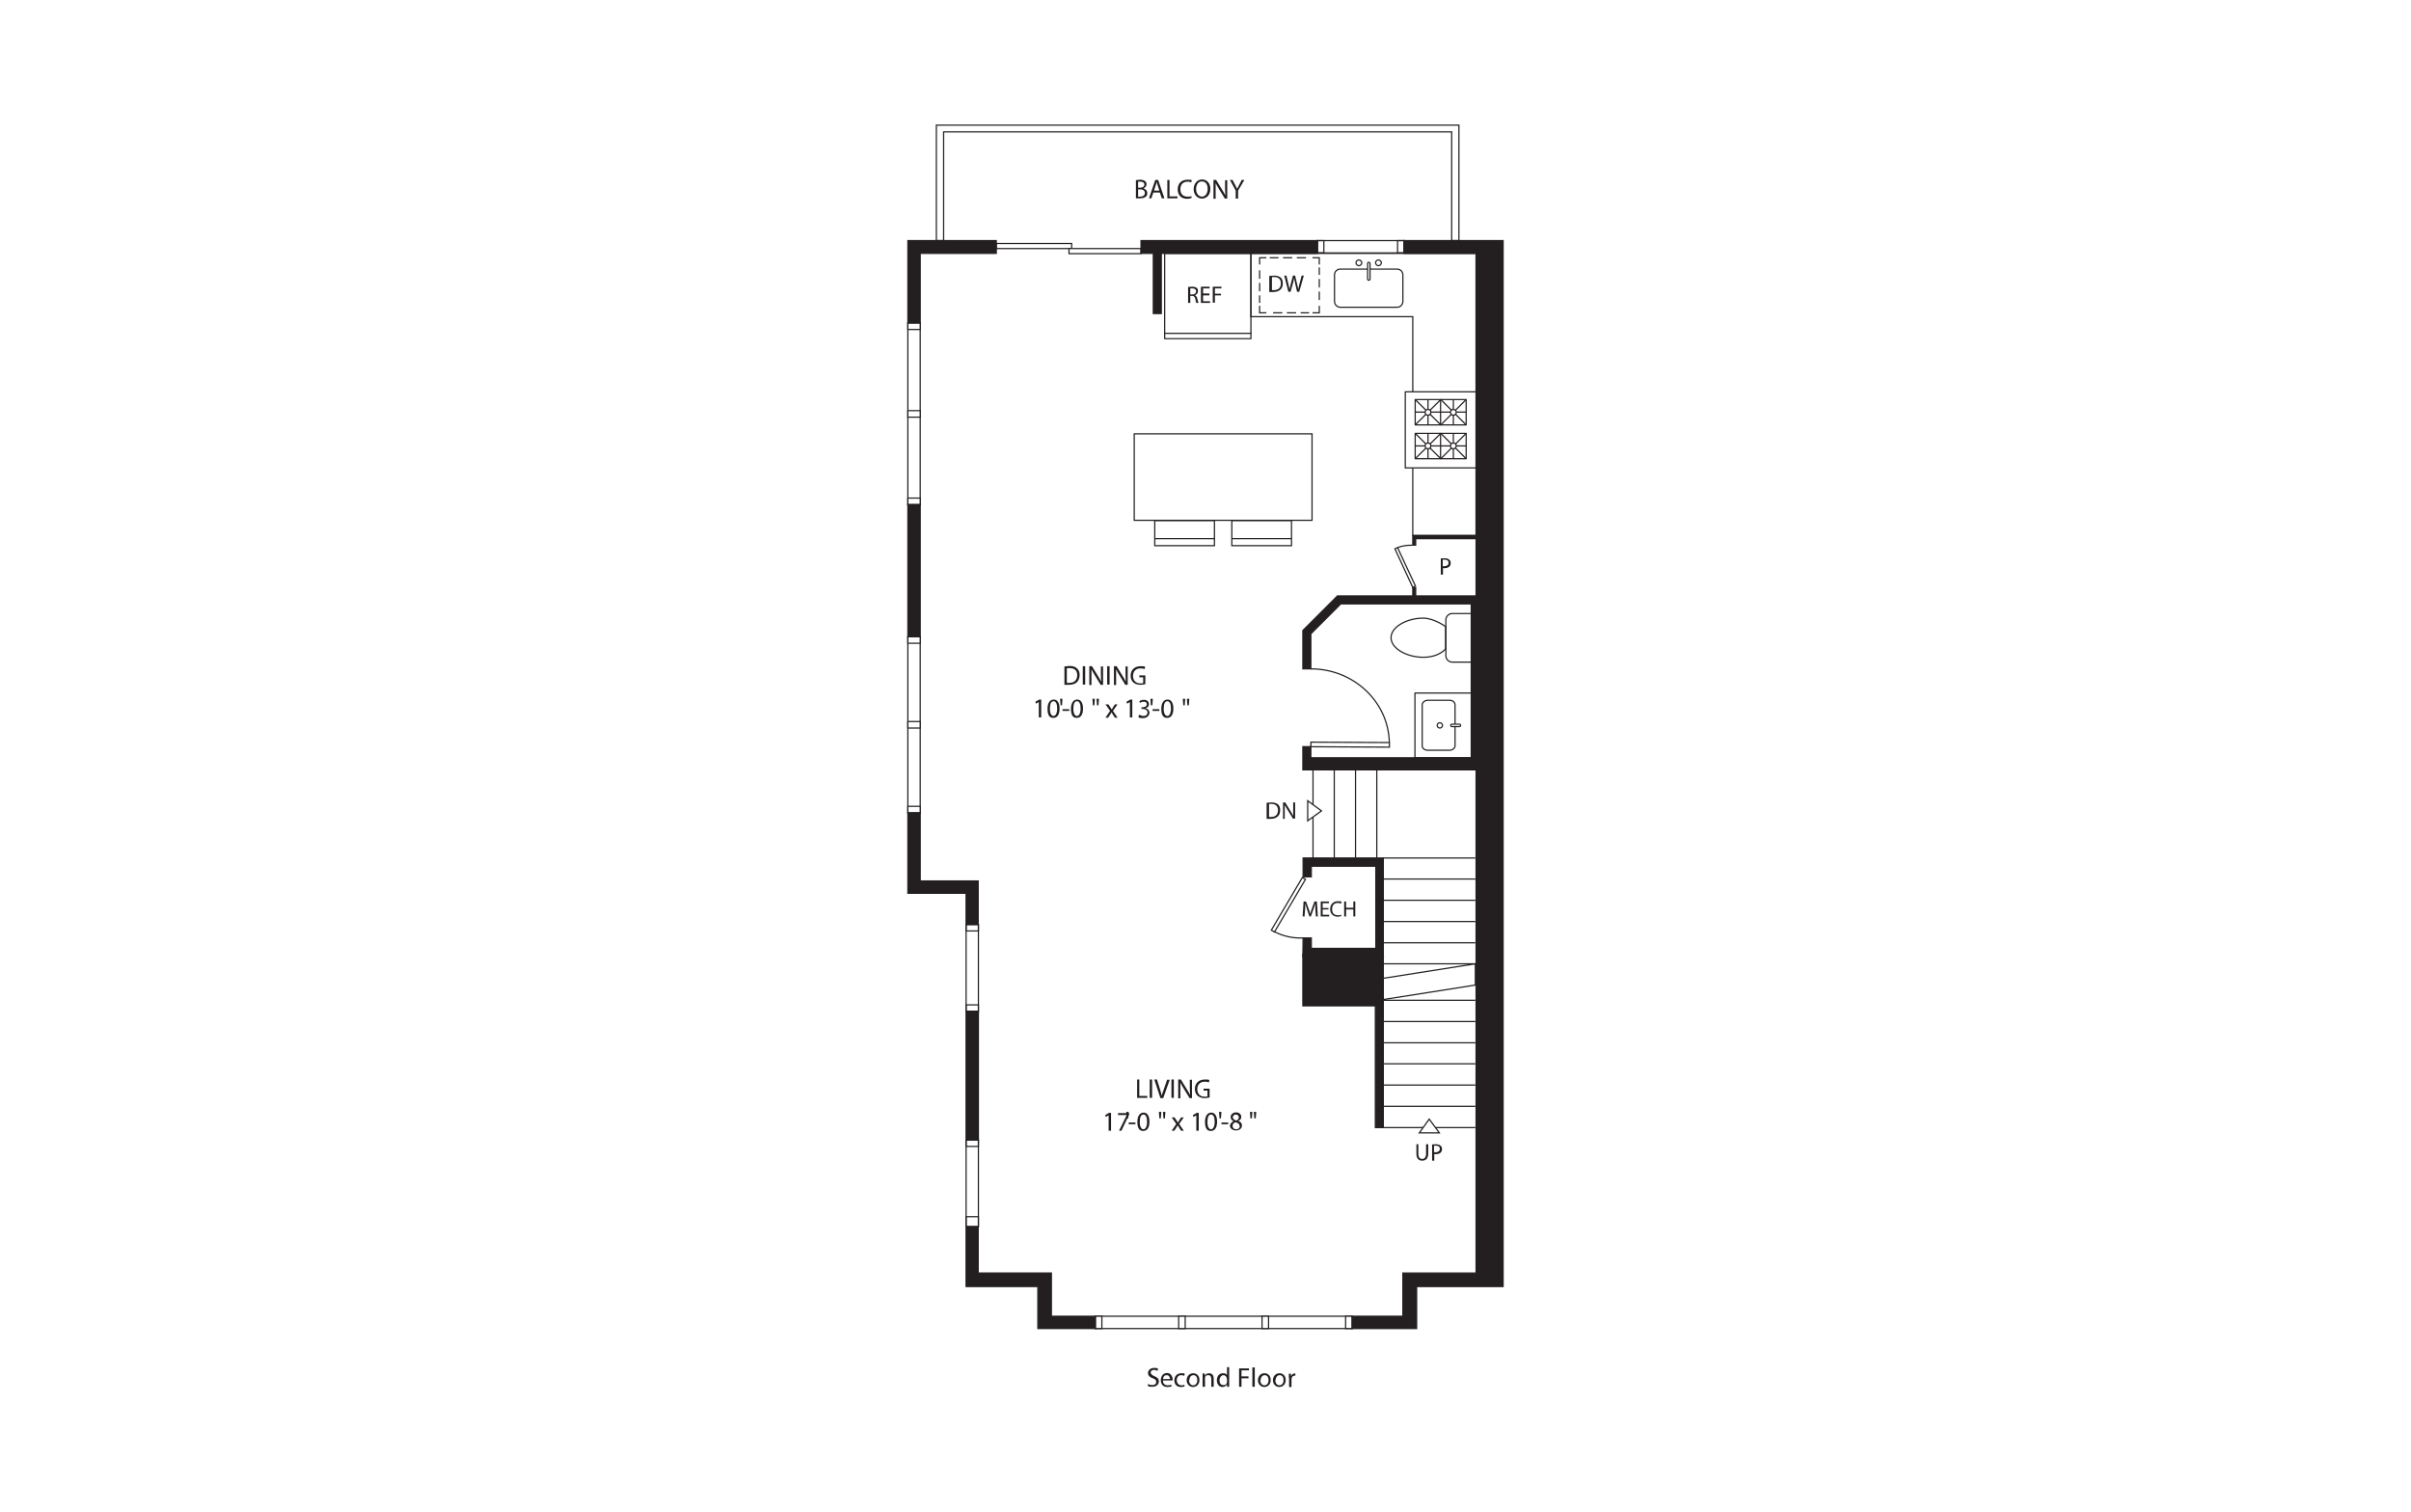 <?xml version="1.0" encoding="UTF-8"?>
<svg id="Layer_1" xmlns="http://www.w3.org/2000/svg" version="1.1" viewBox="0 0 998 626">
  <!-- Generator: Adobe Illustrator 29.1.0, SVG Export Plug-In . SVG Version: 2.1.0 Build 142)  -->
  <rect width="998" height="626" fill="#fff"/>
  <g>
    <g>
      <path d="M470.6,446.9h1v6.8h3.3v.8h-4.2v-7.6Z" fill="#231f20"/>
      <path d="M476.9,446.9v7.6h-1v-7.6h1Z" fill="#231f20"/>
      <path d="M480.3,454.5l-2.5-7.6h1.1l1.2,3.8c.3,1,.6,2,.8,2.9h0c.2-.9.5-1.8.9-2.8l1.3-3.8h1.1l-2.7,7.6h-1.1Z" fill="#231f20"/>
      <path d="M485.9,446.9v7.6h-1v-7.6h1Z" fill="#231f20"/>
      <path d="M487.7,454.5v-7.6h1.1l2.4,3.9c.6.9,1,1.7,1.4,2.5h0c0-1-.1-2-.1-3.1v-3.2h.9v7.6h-1l-2.4-3.9c-.5-.8-1-1.7-1.4-2.5h0c0,1,0,1.9,0,3.2v3.3h-.9Z" fill="#231f20"/>
      <path d="M500.9,454.2c-.4.2-1.3.4-2.3.4s-2.1-.3-2.9-1c-.7-.6-1.1-1.7-1.1-2.8,0-2.3,1.6-3.9,4.1-3.9s1.6.2,1.9.4l-.2.8c-.4-.2-.9-.3-1.7-.3-1.9,0-3.1,1.2-3.1,3.1s1.2,3.1,2.9,3.1,1.1,0,1.3-.2v-2.3h-1.6v-.8h2.5v3.7Z" fill="#231f20"/>
    </g>
    <g>
      <path d="M459,461.7h0l-1.3.7-.2-.8,1.6-.9h.8v7.4h-1v-6.4Z" fill="#231f20"/>
      <path d="M467.4,460.7v.7l-3.2,6.7h-1l3.2-6.5h0s-3.6,0-3.6,0v-.8h4.6Z" fill="#231f20"/>
    </g>
    <path d="M467.2,460.3l-.2,2.7h-.6l-.2-2.7h1Z" fill="#231f20"/>
    <g>
      <path d="M470,464.7v.7h-2.8v-.7h2.8Z" fill="#231f20"/>
      <path d="M475.8,464.3c0,2.5-.9,3.9-2.6,3.9s-2.4-1.3-2.4-3.8c0-2.5,1.1-3.8,2.6-3.8s2.4,1.4,2.4,3.7ZM471.8,464.5c0,1.9.6,3,1.5,3s1.5-1.2,1.5-3.1-.5-3-1.5-3-1.5,1.1-1.5,3.1Z" fill="#231f20"/>
    </g>
    <path d="M480.7,460.3l-.2,2.7h-.6l-.2-2.7h1ZM482.4,460.3l-.2,2.7h-.6l-.2-2.7h1Z" fill="#231f20"/>
    <g>
      <path d="M486.2,462.6l.8,1.2c.2.3.4.6.6.9h0c.2-.3.4-.6.5-.9l.8-1.2h1.1l-1.9,2.7,1.9,2.8h-1.1l-.8-1.2c-.2-.3-.4-.6-.6-1h0c-.2.3-.4.6-.6,1l-.8,1.2h-1.1l1.9-2.8-1.9-2.7h1.1Z" fill="#231f20"/>
      <path d="M495.3,461.7h0l-1.3.7-.2-.8,1.6-.9h.8v7.4h-1v-6.4Z" fill="#231f20"/>
      <path d="M503.8,464.3c0,2.5-.9,3.9-2.6,3.9s-2.4-1.3-2.4-3.8c0-2.5,1.1-3.8,2.6-3.8s2.4,1.4,2.4,3.7ZM499.8,464.5c0,1.9.6,3,1.5,3s1.5-1.2,1.5-3.1-.5-3-1.5-3-1.5,1.1-1.5,3.1Z" fill="#231f20"/>
    </g>
    <path d="M505.6,460.3l-.2,2.7h-.6l-.2-2.7h1Z" fill="#231f20"/>
    <g>
      <path d="M508.4,464.7v.7h-2.8v-.7h2.8Z" fill="#231f20"/>
      <path d="M509.1,466.2c0-.9.6-1.6,1.5-2h0c-.8-.4-1.2-1.1-1.2-1.7,0-1.2,1-2,2.3-2s2.1.9,2.1,1.8-.3,1.3-1.2,1.7h0c.9.4,1.5,1,1.5,1.9,0,1.3-1.1,2.1-2.5,2.1s-2.5-.9-2.5-2ZM513.1,466.2c0-.9-.6-1.3-1.6-1.6-.9.2-1.3.8-1.3,1.5,0,.7.5,1.4,1.5,1.4s1.5-.6,1.5-1.3ZM510.3,462.5c0,.7.6,1.1,1.4,1.4.6-.2,1.1-.7,1.1-1.3s-.4-1.2-1.2-1.2-1.3.5-1.3,1.2Z" fill="#231f20"/>
    </g>
    <path d="M518.4,460.3l-.2,2.7h-.6l-.2-2.7h1ZM520,460.3l-.2,2.7h-.6l-.2-2.7h1Z" fill="#231f20"/>
    <g>
      <path d="M440.6,275.9c.6,0,1.3-.2,2.1-.2,1.4,0,2.4.3,3.1,1,.7.6,1.1,1.5,1.1,2.7s-.4,2.3-1.1,3c-.7.7-1.9,1.1-3.4,1.1s-1.3,0-1.8,0v-7.5ZM441.6,282.7c.2,0,.6,0,1,0,2.1,0,3.3-1.2,3.3-3.2,0-1.8-1-2.9-3.1-2.9s-.9,0-1.2.1v6Z" fill="#231f20"/>
      <path d="M449.2,275.8v7.6h-1v-7.6h1Z" fill="#231f20"/>
      <path d="M450.9,283.4v-7.6h1.1l2.4,3.9c.6.9,1,1.7,1.4,2.5h0c0-1-.1-2-.1-3.1v-3.2h.9v7.6h-1l-2.4-3.9c-.5-.8-1-1.7-1.4-2.5h0c0,1,0,1.9,0,3.2v3.3h-.9Z" fill="#231f20"/>
      <path d="M459.3,275.8v7.6h-1v-7.6h1Z" fill="#231f20"/>
      <path d="M461.1,283.4v-7.6h1.1l2.4,3.9c.6.9,1,1.7,1.4,2.5h0c0-1-.1-2-.1-3.1v-3.2h.9v7.6h-1l-2.4-3.9c-.5-.8-1-1.7-1.4-2.5h0c0,1,0,1.9,0,3.2v3.3h-.9Z" fill="#231f20"/>
      <path d="M474.3,283.1c-.4.2-1.3.4-2.3.4s-2.1-.3-2.9-1c-.7-.6-1.1-1.7-1.1-2.8,0-2.3,1.6-3.9,4.1-3.9s1.6.2,1.9.4l-.2.8c-.4-.2-.9-.3-1.7-.3-1.9,0-3.1,1.2-3.1,3.1s1.2,3.1,2.9,3.1,1.1,0,1.3-.2v-2.3h-1.6v-.8h2.5v3.7Z" fill="#231f20"/>
    </g>
    <g>
      <path d="M430.1,290.6h0l-1.3.7-.2-.8,1.6-.9h.8v7.4h-1v-6.4Z" fill="#231f20"/>
      <path d="M438.6,293.3c0,2.5-.9,3.9-2.6,3.9s-2.4-1.3-2.4-3.8c0-2.5,1.1-3.8,2.6-3.8s2.4,1.4,2.4,3.7ZM434.6,293.4c0,1.9.6,3,1.5,3s1.5-1.2,1.5-3.1-.5-3-1.5-3-1.5,1.1-1.5,3.1Z" fill="#231f20"/>
    </g>
    <path d="M439.8,289.3l-.2,2.7h-.6l-.2-2.7h1Z" fill="#231f20"/>
    <g>
      <path d="M442.6,293.6v.7h-2.8v-.7h2.8Z" fill="#231f20"/>
      <path d="M448.3,293.3c0,2.5-.9,3.9-2.6,3.9s-2.4-1.3-2.4-3.8c0-2.5,1.1-3.8,2.6-3.8s2.4,1.4,2.4,3.7ZM444.3,293.4c0,1.9.6,3,1.5,3s1.5-1.2,1.5-3.1-.5-3-1.5-3-1.5,1.1-1.5,3.1Z" fill="#231f20"/>
    </g>
    <path d="M453.2,289.3l-.2,2.7h-.6l-.2-2.7h1ZM454.9,289.3l-.2,2.7h-.6l-.2-2.7h1Z" fill="#231f20"/>
    <g>
      <path d="M458.8,291.6l.8,1.2c.2.3.4.6.6.9h0c.2-.3.4-.6.5-.9l.8-1.2h1.1l-1.9,2.7,1.9,2.8h-1.1l-.8-1.2c-.2-.3-.4-.6-.6-1h0c-.2.3-.4.6-.6,1l-.8,1.2h-1.1l1.9-2.8-1.9-2.7h1.1Z" fill="#231f20"/>
      <path d="M467.8,290.6h0l-1.3.7-.2-.8,1.6-.9h.8v7.4h-1v-6.4Z" fill="#231f20"/>
      <path d="M471.7,295.9c.3.2.9.5,1.6.5,1.3,0,1.7-.8,1.7-1.4,0-1-.9-1.5-1.9-1.5h-.6v-.7h.6c.7,0,1.6-.4,1.6-1.2s-.4-1.1-1.3-1.1-1.2.3-1.5.5l-.3-.7c.4-.3,1.1-.6,1.9-.6,1.4,0,2.1.9,2.1,1.8s-.5,1.4-1.4,1.7h0c.9.2,1.6.9,1.6,1.9s-.9,2.2-2.7,2.2-1.6-.3-1.9-.5l.3-.8Z" fill="#231f20"/>
    </g>
    <path d="M477.2,289.3l-.2,2.7h-.6l-.2-2.7h1Z" fill="#231f20"/>
    <g>
      <path d="M479.9,293.6v.7h-2.8v-.7h2.8Z" fill="#231f20"/>
      <path d="M485.7,293.3c0,2.5-.9,3.9-2.6,3.9s-2.4-1.3-2.4-3.8c0-2.5,1.1-3.8,2.6-3.8s2.4,1.4,2.4,3.7ZM481.7,293.4c0,1.9.6,3,1.5,3s1.5-1.2,1.5-3.1-.5-3-1.5-3-1.5,1.1-1.5,3.1Z" fill="#231f20"/>
    </g>
    <path d="M490.6,289.3l-.2,2.7h-.6l-.2-2.7h1ZM492.3,289.3l-.2,2.7h-.6l-.2-2.7h1Z" fill="#231f20"/>
    <g>
      <path d="M470.1,74.6c.4,0,1.1-.2,1.8-.2,1,0,1.6.2,2.1.6.4.3.6.7.6,1.3s-.5,1.4-1.3,1.7h0c.7.2,1.6.8,1.6,1.9s-.3,1.2-.6,1.5c-.5.5-1.4.7-2.6.7s-1.2,0-1.5,0v-7.5ZM471.1,77.7h.9c1,0,1.7-.5,1.7-1.3s-.7-1.2-1.7-1.2-.7,0-.9,0v2.5ZM471.1,81.4c.2,0,.5,0,.8,0,1,0,2-.4,2-1.5s-.9-1.5-2-1.5h-.8v2.9Z" fill="#231f20"/>
      <path d="M477.4,79.7l-.8,2.4h-1l2.6-7.6h1.2l2.6,7.6h-1.1l-.8-2.4h-2.7ZM479.9,78.9l-.7-2.2c-.2-.5-.3-1-.4-1.4h0c-.1.5-.2.9-.4,1.4l-.7,2.2h2.3Z" fill="#231f20"/>
      <path d="M483.1,74.5h1v6.8h3.3v.8h-4.2v-7.6Z" fill="#231f20"/>
      <path d="M493.3,81.9c-.4.2-1.1.4-2,.4-2.2,0-3.8-1.4-3.8-3.9s1.6-4,4-4,1.6.2,1.8.3l-.2.8c-.4-.2-.9-.3-1.5-.3-1.8,0-3,1.1-3,3.1s1.1,3.1,2.9,3.1,1.2-.1,1.6-.3l.2.8Z" fill="#231f20"/>
      <path d="M501,78.2c0,2.6-1.6,4-3.5,4s-3.4-1.6-3.4-3.9,1.5-4,3.5-4,3.4,1.6,3.4,3.9ZM495.1,78.3c0,1.6.9,3.1,2.4,3.1s2.4-1.4,2.4-3.2-.8-3.1-2.4-3.1-2.4,1.5-2.4,3.2Z" fill="#231f20"/>
      <path d="M502.3,82.1v-7.6h1.1l2.4,3.9c.6.9,1,1.7,1.4,2.5h0c0-1-.1-2-.1-3.1v-3.2h.9v7.6h-1l-2.4-3.9c-.5-.8-1-1.7-1.4-2.5h0c0,1,0,1.9,0,3.2v3.3h-.9Z" fill="#231f20"/>
      <path d="M511.5,82.1v-3.2l-2.4-4.4h1.1l1.1,2.1c.3.6.5,1,.8,1.6h0c.2-.5.5-1,.8-1.6l1.1-2.1h1.1l-2.6,4.4v3.3h-1Z" fill="#231f20"/>
    </g>
    <rect x="412.4" y="100.8" width="31.2" height="2.1" fill="#fff"/>
    <rect x="412.4" y="100.8" width="31.2" height="2.1" fill="none" stroke="#231f20" stroke-miterlimit="10" stroke-width=".5"/>
    <rect x="442.5" y="102.9" width="29.8" height="2.1" fill="#fff"/>
    <rect x="442.5" y="102.9" width="29.8" height="2.1" fill="none" stroke="#231f20" stroke-miterlimit="10" stroke-width=".5"/>
    <rect x="469.5" y="179.6" width="73.6" height="35.8" fill="none" stroke="#231f20" stroke-miterlimit="10" stroke-width=".5"/>
    <g>
      <path d="M491.8,118.8c.4,0,1.1-.1,1.7-.1.9,0,1.5.2,1.9.5.3.3.5.8.5,1.3,0,.9-.6,1.5-1.3,1.7h0c.5.2.8.7,1,1.4.2.9.4,1.6.5,1.8h-.9c-.1-.2-.3-.8-.4-1.6-.2-.9-.6-1.3-1.3-1.3h-.8v2.9h-.9v-6.6ZM492.7,121.9h.9c.9,0,1.5-.5,1.5-1.3s-.6-1.2-1.5-1.2c-.4,0-.7,0-.9,0v2.4Z" fill="#231f20"/>
      <path d="M500.6,122.3h-2.6v2.4h2.9v.7h-3.8v-6.7h3.6v.7h-2.7v2.1h2.6v.7Z" fill="#231f20"/>
      <path d="M502,118.7h3.6v.7h-2.7v2.2h2.5v.7h-2.5v3h-.9v-6.7Z" fill="#231f20"/>
    </g>
    <rect x="482.1" y="104.9" width="35.7" height="35.3" fill="none" stroke="#231f20" stroke-linecap="round" stroke-linejoin="round" stroke-width=".5"/>
    <line x1="517.8" y1="138" x2="482.1" y2="138" fill="none" stroke="#231f20" stroke-linecap="round" stroke-linejoin="round" stroke-width=".5"/>
    <path d="M598.4,259.4s-4.8-3.5-9.3-3.5c-6.7,0-13.3,3.6-13.3,8.1s6.6,8.1,13.3,8.1,9.3-3.5,9.3-3.5v-9.2Z" fill="none" stroke="#231f20" stroke-width=".5"/>
    <path d="M598.5,271.5v-14.9c0-1.4,1.2-2.6,2.6-2.6h8v20.1h-8c-1.4,0-2.6-1.2-2.6-2.6Z" fill="none" stroke="#231f20" stroke-width=".5"/>
    <rect x="585.7" y="286.9" width="23.4" height="26.8" fill="none" stroke="#231f20" stroke-linecap="round" stroke-linejoin="round" stroke-width=".5"/>
    <path d="M597.1,300.3c0-.6-.5-1.1-1.1-1.1s-1.1.5-1.1,1.1.5,1.1,1.1,1.1,1.1-.5,1.1-1.1Z" fill="none" stroke="#231f20" stroke-miterlimit="10" stroke-width=".5"/>
    <path d="M602.3,291.8c0-1.1-1-1.9-2.3-1.9h-9c-1.2,0-2.3.9-2.3,1.9v16.9c0,1.1,1,1.9,2.3,1.9h9c1.2,0,2.3-.8,2.3-1.9v-16.9Z" fill="none" stroke="#231f20" stroke-miterlimit="10" stroke-width=".5"/>
    <path d="M604.6,300.3c0,.3-.2.5-.5.5h-3.1c-.3,0-.5-.2-.5-.5s.2-.5.5-.5h3.1c.3,0,.5.2.5.5" fill="#fff"/>
    <path d="M604.6,300.3c0,.3-.2.5-.5.5h-3.1c-.3,0-.5-.2-.5-.5s.2-.5.5-.5h3.1c.3,0,.5.2.5.5Z" fill="none" stroke="#231f20" stroke-linecap="round" stroke-linejoin="round" stroke-width=".5"/>
    <rect x="557.9" y="292" width="1.9" height="32.5" transform="translate(247.7 865.5) rotate(-89.7)" fill="#fff"/>
    <rect x="557.9" y="292" width="1.9" height="32.5" transform="translate(247.7 865.5) rotate(-89.7)" fill="none" stroke="#231f20" stroke-miterlimit="10" stroke-width=".5"/>
    <path d="M542.6,276.9c17.7,0,32.1,13.6,32.5,30.4" fill="none" stroke="#231f20" stroke-miterlimit="10" stroke-width=".5"/>
    <g>
      <path d="M475.2,572.9c.4.3,1.1.5,1.8.5,1,0,1.6-.5,1.6-1.3s-.4-1.1-1.4-1.5c-1.2-.4-2-1.1-2-2.2s1-2.1,2.5-2.1,1.3.2,1.7.4l-.3.8c-.2-.1-.8-.4-1.4-.4-1,0-1.4.6-1.4,1.1s.5,1.1,1.5,1.5c1.3.5,1.9,1.1,1.9,2.2s-.9,2.2-2.7,2.2-1.5-.2-1.9-.5l.2-.8Z" fill="#231f20"/>
      <path d="M481.4,571.6c0,1.3.9,1.9,1.9,1.9s1.1-.1,1.5-.3l.2.7c-.4.2-1,.3-1.8.3-1.7,0-2.7-1.1-2.7-2.8s1-3,2.6-3,2.3,1.6,2.3,2.6,0,.4,0,.5h-3.9ZM484.3,570.9c0-.6-.3-1.6-1.4-1.6s-1.4.9-1.5,1.6h2.9Z" fill="#231f20"/>
      <path d="M490.4,573.9c-.3.1-.8.3-1.6.3-1.7,0-2.7-1.1-2.7-2.8s1.2-2.9,2.9-2.9,1.1.1,1.4.3l-.2.8c-.2-.1-.6-.3-1.2-.3-1.3,0-1.9.9-1.9,2.1s.8,2.1,1.9,2.1.9-.1,1.2-.3l.2.7Z" fill="#231f20"/>
      <path d="M496.5,571.3c0,2-1.4,2.9-2.7,2.9s-2.6-1.1-2.6-2.8,1.2-2.9,2.7-2.9,2.6,1.1,2.6,2.8ZM492.2,571.4c0,1.2.7,2.1,1.7,2.1s1.7-.9,1.7-2.1-.5-2.1-1.6-2.1-1.7,1.1-1.7,2.1Z" fill="#231f20"/>
      <path d="M497.8,570.1c0-.6,0-1,0-1.5h.9v.9h0c.3-.5.9-1,1.8-1s1.9.5,1.9,2.3v3.3h-1v-3.2c0-.9-.3-1.6-1.3-1.6s-1.2.5-1.3,1c0,.1,0,.3,0,.5v3.3h-1v-4Z" fill="#231f20"/>
      <path d="M508.8,566.1v6.6c0,.5,0,1,0,1.4h-.9v-1h0c-.3.6-1,1.1-1.9,1.1-1.3,0-2.3-1.1-2.3-2.8,0-1.8,1.1-2.9,2.5-2.9s1.4.4,1.7.8h0v-3.3h1ZM507.8,570.9c0-.1,0-.3,0-.4-.1-.6-.7-1.2-1.4-1.2s-1.6.9-1.6,2.1.5,2,1.6,2,1.3-.4,1.5-1.2c0-.1,0-.3,0-.4v-1Z" fill="#231f20"/>
      <path d="M512.9,566.5h4.1v.8h-3.1v2.5h2.9v.8h-2.9v3.5h-1v-7.6Z" fill="#231f20"/>
      <path d="M518.4,566.1h1v8h-1v-8Z" fill="#231f20"/>
      <path d="M526,571.3c0,2-1.4,2.9-2.7,2.9s-2.6-1.1-2.6-2.8,1.2-2.9,2.7-2.9,2.6,1.1,2.6,2.8ZM521.7,571.4c0,1.2.7,2.1,1.7,2.1s1.7-.9,1.7-2.1-.5-2.1-1.6-2.1-1.7,1.1-1.7,2.1Z" fill="#231f20"/>
      <path d="M532.2,571.3c0,2-1.4,2.9-2.7,2.9s-2.6-1.1-2.6-2.8,1.2-2.9,2.7-2.9,2.6,1.1,2.6,2.8ZM527.9,571.4c0,1.2.7,2.1,1.7,2.1s1.7-.9,1.7-2.1-.5-2.1-1.6-2.1-1.7,1.1-1.7,2.1Z" fill="#231f20"/>
      <path d="M533.5,570.4c0-.6,0-1.2,0-1.7h.9v1.1h0c.2-.7.8-1.2,1.5-1.2s.2,0,.3,0v.9c-.1,0-.2,0-.3,0-.7,0-1.2.5-1.3,1.3,0,.1,0,.3,0,.5v2.9h-1v-3.8Z" fill="#231f20"/>
    </g>
    <line x1="569.9" y1="318.7" x2="569.9" y2="355.2" fill="none" stroke="#231f20" stroke-miterlimit="10" stroke-width=".5"/>
    <line x1="543.5" y1="318.7" x2="543.5" y2="355.2" fill="none" stroke="#231f20" stroke-miterlimit="10" stroke-width=".5"/>
    <line x1="552.3" y1="318.7" x2="552.3" y2="355.2" fill="none" stroke="#231f20" stroke-miterlimit="10" stroke-width=".5"/>
    <line x1="561.1" y1="318.7" x2="561.1" y2="355.2" fill="none" stroke="#231f20" stroke-miterlimit="10" stroke-width=".5"/>
    <g>
      <path d="M524.5,332.3c.5,0,1.2-.1,1.8-.1,1.2,0,2.1.3,2.7.8.6.5.9,1.3.9,2.4s-.3,2-1,2.6c-.6.6-1.7,1-3,1s-1.1,0-1.6,0v-6.6ZM525.3,338.2c.2,0,.5,0,.9,0,1.8,0,2.8-1,2.8-2.8,0-1.6-.9-2.6-2.7-2.6s-.8,0-1,0v5.3Z" fill="#231f20"/>
      <path d="M531.1,338.9v-6.7h.9l2.1,3.4c.5.8.9,1.5,1.2,2.2h0c0-.9,0-1.7,0-2.8v-2.8h.8v6.7h-.9l-2.1-3.4c-.5-.7-.9-1.5-1.3-2.2h0c0,.9,0,1.7,0,2.8v2.9h-.8Z" fill="#231f20"/>
    </g>
    <polygon points="547 335.7 541.3 331.5 541.3 339.8 547 335.7" fill="#fff"/>
    <polygon points="547 335.7 541.3 331.5 541.3 339.8 547 335.7" fill="none" stroke="#231f20" stroke-miterlimit="10" stroke-width=".5"/>
    <rect x="399.9" y="471.9" width="5.1" height="36" fill="none" stroke="#231f20" stroke-miterlimit="10" stroke-width=".5"/>
    <rect x="399.9" y="471.9" width="5.1" height="2.7" fill="none" stroke="#231f20" stroke-miterlimit="10" stroke-width=".5"/>
    <rect x="399.9" y="503.7" width="5.1" height="4.1" fill="none" stroke="#231f20" stroke-miterlimit="10" stroke-width=".5"/>
    <rect x="399.9" y="382.7" width="5.1" height="36" fill="none" stroke="#231f20" stroke-miterlimit="10" stroke-width=".5"/>
    <rect x="399.9" y="382.7" width="5.1" height="2.7" fill="none" stroke="#231f20" stroke-miterlimit="10" stroke-width=".5"/>
    <rect x="399.9" y="416" width="5.1" height="2.7" fill="none" stroke="#231f20" stroke-miterlimit="10" stroke-width=".5"/>
    <rect x="509.9" y="215.5" width="24.7" height="10.4" fill="none" stroke="#231f20" stroke-miterlimit="10" stroke-width=".5"/>
    <line x1="509.9" y1="223" x2="534.6" y2="223" fill="none" stroke="#231f20" stroke-miterlimit="10" stroke-width=".5"/>
    <rect x="478" y="215.5" width="24.7" height="10.4" fill="none" stroke="#231f20" stroke-miterlimit="10" stroke-width=".5"/>
    <line x1="478" y1="223" x2="502.7" y2="223" fill="none" stroke="#231f20" stroke-miterlimit="10" stroke-width=".5"/>
    <rect x="375.8" y="133.7" width="5.1" height="75.3" fill="none" stroke="#231f20" stroke-miterlimit="10" stroke-width=".5"/>
    <rect x="375.8" y="133.7" width="5.1" height="2.7" fill="#fff"/>
    <rect x="375.8" y="133.7" width="5.1" height="2.7" fill="none" stroke="#231f20" stroke-miterlimit="10" stroke-width=".5"/>
    <rect x="375.8" y="206.2" width="5.1" height="2.7" fill="#fff"/>
    <rect x="375.8" y="206.2" width="5.1" height="2.7" fill="none" stroke="#231f20" stroke-miterlimit="10" stroke-width=".5"/>
    <rect x="375.8" y="170" width="5.1" height="2.7" fill="#fff"/>
    <rect x="375.8" y="170" width="5.1" height="2.7" fill="none" stroke="#231f20" stroke-miterlimit="10" stroke-width=".5"/>
    <rect x="375.8" y="263.6" width="5.1" height="72.9" fill="none" stroke="#231f20" stroke-miterlimit="10" stroke-width=".5"/>
    <rect x="375.8" y="263.6" width="5.1" height="2.7" fill="#fff"/>
    <rect x="375.8" y="263.6" width="5.1" height="2.7" fill="none" stroke="#231f20" stroke-miterlimit="10" stroke-width=".5"/>
    <rect x="375.8" y="333.8" width="5.1" height="2.7" fill="#fff"/>
    <rect x="375.8" y="333.8" width="5.1" height="2.7" fill="none" stroke="#231f20" stroke-miterlimit="10" stroke-width=".5"/>
    <rect x="375.8" y="298.7" width="5.1" height="2.7" fill="#fff"/>
    <rect x="375.8" y="298.7" width="5.1" height="2.7" fill="none" stroke="#231f20" stroke-miterlimit="10" stroke-width=".5"/>
    <rect x="453.4" y="544.9" width="106.3" height="5.1" fill="none" stroke="#231f20" stroke-miterlimit="10" stroke-width=".5"/>
    <rect x="557" y="544.9" width="2.7" height="5.1" fill="#fff"/>
    <rect x="557" y="544.9" width="2.7" height="5.1" fill="none" stroke="#231f20" stroke-miterlimit="10" stroke-width=".5"/>
    <rect x="522.4" y="544.9" width="2.7" height="5.1" fill="#fff"/>
    <rect x="522.4" y="544.9" width="2.7" height="5.1" fill="none" stroke="#231f20" stroke-miterlimit="10" stroke-width=".5"/>
    <rect x="453.4" y="544.9" width="2.7" height="5.1" fill="#fff"/>
    <rect x="453.4" y="544.9" width="2.7" height="5.1" fill="none" stroke="#231f20" stroke-miterlimit="10" stroke-width=".5"/>
    <rect x="487.9" y="544.9" width="2.7" height="5.1" fill="#fff"/>
    <rect x="487.9" y="544.9" width="2.7" height="5.1" fill="none" stroke="#231f20" stroke-miterlimit="10" stroke-width=".5"/>
    <rect x="375.8" y="208.9" width="5.1" height="54.6" fill="#231f20"/>
    <rect x="375.8" y="208.9" width="5.1" height="54.6" fill="none" stroke="#231f20" stroke-miterlimit="10" stroke-width=".5"/>
    <polygon points="375.8 99.6 375.8 133.7 380.9 133.7 380.9 104.9 412.4 104.9 412.4 99.6 375.8 99.6" fill="#231f20"/>
    <polygon points="375.8 99.6 375.8 133.7 380.9 133.7 380.9 104.9 412.4 104.9 412.4 99.6 375.8 99.6" fill="none" stroke="#231f20" stroke-miterlimit="10" stroke-width=".5"/>
    <rect x="545.3" y="99.6" width="36" height="5.1" fill="none" stroke="#231f20" stroke-miterlimit="10" stroke-width=".5"/>
    <rect x="578.5" y="99.6" width="2.7" height="5.1" fill="none" stroke="#231f20" stroke-miterlimit="10" stroke-width=".5"/>
    <rect x="545.3" y="99.6" width="2.7" height="5.1" fill="none" stroke="#231f20" stroke-miterlimit="10" stroke-width=".5"/>
    <polygon points="399.9 382.7 404.9 382.7 404.9 364.7 380.9 364.7 380.9 336.5 375.8 336.5 375.8 369.8 399.9 369.8 399.9 382.7" fill="#231f20"/>
    <polygon points="399.9 382.7 404.9 382.7 404.9 364.7 380.9 364.7 380.9 336.5 375.8 336.5 375.8 369.8 399.9 369.8 399.9 382.7" fill="none" stroke="#231f20" stroke-miterlimit="10" stroke-width=".5"/>
    <rect x="399.9" y="418.7" width="5.1" height="53.2" fill="#231f20"/>
    <rect x="399.9" y="418.7" width="5.1" height="53.2" fill="none" stroke="#231f20" stroke-miterlimit="10" stroke-width=".5"/>
    <line x1="572.6" y1="440.4" x2="610.7" y2="440.4" fill="none" stroke="#231f20" stroke-miterlimit="10" stroke-width=".5"/>
    <line x1="572.6" y1="431.7" x2="610.7" y2="431.7" fill="none" stroke="#231f20" stroke-miterlimit="10" stroke-width=".5"/>
    <line x1="572.6" y1="422.9" x2="610.7" y2="422.9" fill="none" stroke="#231f20" stroke-miterlimit="10" stroke-width=".5"/>
    <line x1="572.6" y1="414.1" x2="610.7" y2="414.1" fill="none" stroke="#231f20" stroke-miterlimit="10" stroke-width=".5"/>
    <line x1="572.6" y1="399" x2="610.7" y2="399" fill="none" stroke="#231f20" stroke-miterlimit="10" stroke-width=".5"/>
    <line x1="572.6" y1="466.8" x2="610.7" y2="466.8" fill="none" stroke="#231f20" stroke-miterlimit="10" stroke-width=".5"/>
    <line x1="572.6" y1="458" x2="610.7" y2="458" fill="none" stroke="#231f20" stroke-miterlimit="10" stroke-width=".5"/>
    <line x1="572.6" y1="449.2" x2="610.7" y2="449.2" fill="none" stroke="#231f20" stroke-miterlimit="10" stroke-width=".5"/>
    <line x1="572.6" y1="372.7" x2="610.7" y2="372.7" fill="none" stroke="#231f20" stroke-miterlimit="10" stroke-width=".5"/>
    <line x1="572.6" y1="363.9" x2="610.7" y2="363.9" fill="none" stroke="#231f20" stroke-miterlimit="10" stroke-width=".5"/>
    <line x1="572.6" y1="355.2" x2="610.7" y2="355.2" fill="none" stroke="#231f20" stroke-miterlimit="10" stroke-width=".5"/>
    <line x1="572.6" y1="381.5" x2="610.7" y2="381.5" fill="none" stroke="#231f20" stroke-miterlimit="10" stroke-width=".5"/>
    <line x1="572.6" y1="390.3" x2="610.7" y2="390.3" fill="none" stroke="#231f20" stroke-miterlimit="10" stroke-width=".5"/>
    <g>
      <path d="M587.1,473.7v4c0,1.5.7,2.1,1.6,2.1s1.6-.7,1.6-2.1v-4h.9v3.9c0,2.1-1.1,2.9-2.5,2.9s-2.4-.8-2.4-2.9v-3.9h.9Z" fill="#231f20"/>
      <path d="M592.7,473.8c.4,0,1-.1,1.7-.1s1.5.2,1.9.6c.4.3.6.8.6,1.4s-.2,1.1-.5,1.4c-.5.5-1.2.7-2,.7s-.5,0-.7,0v2.7h-.9v-6.6ZM593.6,477c.2,0,.4,0,.7,0,1,0,1.7-.5,1.7-1.4s-.6-1.3-1.6-1.3-.7,0-.8,0v2.6Z" fill="#231f20"/>
    </g>
    <polygon points="591.6 463.3 587.5 469 595.8 469 591.6 463.3" fill="#fff"/>
    <polygon points="591.6 463.3 587.5 469 595.8 469 591.6 463.3" fill="none" stroke="#231f20" stroke-miterlimit="10" stroke-width=".5"/>
    <polygon points="453.4 544.9 435.2 544.9 435.2 527 404.9 527 404.9 507.9 399.9 507.9 399.9 532.6 429.6 532.6 429.6 550 453.4 550 453.4 544.9" fill="#231f20"/>
    <polygon points="453.4 544.9 435.2 544.9 435.2 527 404.9 527 404.9 507.9 399.9 507.9 399.9 532.6 429.6 532.6 429.6 550 453.4 550 453.4 544.9" fill="none" stroke="#231f20" stroke-miterlimit="10" stroke-width=".5"/>
    <polyline points="543.3 129.5 546.1 129.5 546.1 126.6" fill="none" stroke="#231f20" stroke-miterlimit="10" stroke-width=".5"/>
    <line x1="546.1" y1="124.2" x2="546.1" y2="110.7" fill="none" stroke="#231f20" stroke-dasharray="3.5 1.7" stroke-miterlimit="10" stroke-width=".5"/>
    <polyline points="546.1 109.5 546.1 106.7 543.3 106.7" fill="none" stroke="#231f20" stroke-miterlimit="10" stroke-width=".5"/>
    <line x1="540.6" y1="106.7" x2="525.6" y2="106.7" fill="none" stroke="#231f20" stroke-dasharray="3.8 1.9" stroke-miterlimit="10" stroke-width=".5"/>
    <polyline points="524.2 106.7 521.4 106.7 521.4 109.5" fill="none" stroke="#231f20" stroke-miterlimit="10" stroke-width=".5"/>
    <line x1="521.4" y1="111.9" x2="521.4" y2="125.4" fill="none" stroke="#231f20" stroke-dasharray="3.5 1.7" stroke-miterlimit="10" stroke-width=".5"/>
    <polyline points="521.4 126.6 521.4 129.5 524.2 129.5" fill="none" stroke="#231f20" stroke-miterlimit="10" stroke-width=".5"/>
    <line x1="527" y1="129.5" x2="541.9" y2="129.5" fill="none" stroke="#231f20" stroke-dasharray="3.8 1.9" stroke-miterlimit="10" stroke-width=".5"/>
    <g>
      <path d="M525.6,114.2c.5,0,1.2-.1,1.8-.1,1.2,0,2.1.3,2.7.8.6.5.9,1.3.9,2.4s-.3,2-1,2.6c-.6.6-1.7,1-3,1s-1.1,0-1.6,0v-6.6ZM526.5,120.1c.2,0,.5,0,.9,0,1.8,0,2.8-1,2.8-2.8,0-1.6-.9-2.6-2.7-2.6s-.8,0-1,0v5.3Z" fill="#231f20"/>
      <path d="M533.3,120.8l-1.7-6.7h.9l.8,3.4c.2.8.4,1.7.5,2.3h0c.1-.7.3-1.5.5-2.3l.9-3.4h.9l.8,3.4c.2.8.4,1.6.5,2.3h0c.1-.7.3-1.5.5-2.3l.9-3.4h.9l-1.9,6.7h-.9l-.8-3.5c-.2-.9-.3-1.5-.4-2.2h0c-.1.7-.3,1.3-.5,2.2l-1,3.5h-.9Z" fill="#231f20"/>
    </g>
    <polygon points="517.8 104.9 517.8 131.1 584.8 131.1 584.8 221.7 611 221.7 611 104.9 517.8 104.9" fill="none" stroke="#231f20" stroke-miterlimit="10" stroke-width=".5"/>
    <path d="M570.6,107.6c-.7,0-1.2.6-1.2,1.2s.6,1.2,1.2,1.2,1.2-.6,1.2-1.2-.6-1.2-1.2-1.2Z" fill="none" stroke="#231f20" stroke-miterlimit="10" stroke-width=".5"/>
    <path d="M562.5,107.6c-.7,0-1.2.6-1.2,1.2s.6,1.2,1.2,1.2,1.2-.6,1.2-1.2-.6-1.2-1.2-1.2Z" fill="none" stroke="#231f20" stroke-miterlimit="10" stroke-width=".5"/>
    <path d="M554.8,111.4c-1.4,0-2.4,1.1-2.4,2.4v10.9c0,1.4,1.1,2.5,2.4,2.5h23.5c1.4,0,2.4-1.1,2.4-2.5v-10.9c0-1.4-1.1-2.4-2.4-2.4h-23.5Z" fill="none" stroke="#231f20" stroke-miterlimit="10" stroke-width=".5"/>
    <path d="M566.6,108.6c.3,0,.5.2.5.5v6.4c0,.3-.2.5-.5.5s-.5-.2-.5-.5v-6.4c0-.3.2-.5.5-.5" fill="#fff"/>
    <path d="M566.6,108.6c.3,0,.5.2.5.5v6.4c0,.3-.2.5-.5.5s-.5-.2-.5-.5v-6.4c0-.3.2-.5.5-.5Z" fill="none" stroke="#231f20" stroke-linecap="round" stroke-linejoin="round" stroke-width=".5"/>
    <rect x="581.7" y="162.2" width="29.3" height="31.5" fill="#fff"/>
    <rect x="581.7" y="162.2" width="29.3" height="31.5" fill="none" stroke="#231f20" stroke-miterlimit="10" stroke-width=".5"/>
    <rect x="585.8" y="179.4" width="21.1" height="10.5" fill="none" stroke="#231f20" stroke-linejoin="round" stroke-width=".5"/>
    <line x1="585.8" y1="184.6" x2="606.9" y2="184.6" fill="none" stroke="#231f20" stroke-linejoin="round" stroke-width=".5"/>
    <line x1="596.3" y1="179.4" x2="596.3" y2="189.9" fill="none" stroke="#231f20" stroke-linejoin="round" stroke-width=".5"/>
    <line x1="591.1" y1="179.4" x2="591.1" y2="189.9" fill="none" stroke="#231f20" stroke-linejoin="round" stroke-width=".5"/>
    <line x1="601.6" y1="179.4" x2="601.6" y2="189.9" fill="none" stroke="#231f20" stroke-linejoin="round" stroke-width=".5"/>
    <polyline points="585.8 179.4 596.4 189.9 606.9 179.4" fill="none" stroke="#231f20" stroke-linejoin="round" stroke-width=".5"/>
    <polyline points="585.8 189.9 596.4 179.4 606.9 189.9" fill="none" stroke="#231f20" stroke-linejoin="round" stroke-width=".5"/>
    <path d="M592.3,184.6c0,.6-.5,1.2-1.2,1.2s-1.2-.5-1.2-1.2.5-1.2,1.2-1.2,1.2.5,1.2,1.2" fill="#fff"/>
    <path d="M592.3,184.6c0,.6-.5,1.2-1.2,1.2s-1.2-.5-1.2-1.2.5-1.2,1.2-1.2,1.2.5,1.2,1.2Z" fill="none" stroke="#231f20" stroke-linejoin="round" stroke-width=".5"/>
    <path d="M602.8,184.6c0,.6-.5,1.2-1.2,1.2s-1.2-.5-1.2-1.2.5-1.2,1.2-1.2,1.2.5,1.2,1.2" fill="#fff"/>
    <path d="M602.8,184.6c0,.6-.5,1.2-1.2,1.2s-1.2-.5-1.2-1.2.5-1.2,1.2-1.2,1.2.5,1.2,1.2Z" fill="none" stroke="#231f20" stroke-linejoin="round" stroke-width=".5"/>
    <rect x="585.8" y="165.4" width="21.1" height="10.5" fill="none" stroke="#231f20" stroke-linejoin="round" stroke-width=".5"/>
    <line x1="585.8" y1="170.6" x2="606.9" y2="170.6" fill="none" stroke="#231f20" stroke-linejoin="round" stroke-width=".5"/>
    <line x1="596.3" y1="165.4" x2="596.3" y2="175.9" fill="none" stroke="#231f20" stroke-linejoin="round" stroke-width=".5"/>
    <line x1="591.1" y1="165.4" x2="591.1" y2="175.9" fill="none" stroke="#231f20" stroke-linejoin="round" stroke-width=".5"/>
    <line x1="601.6" y1="165.4" x2="601.6" y2="175.9" fill="none" stroke="#231f20" stroke-linejoin="round" stroke-width=".5"/>
    <polyline points="585.8 165.4 596.4 175.9 606.9 165.4" fill="none" stroke="#231f20" stroke-linejoin="round" stroke-width=".5"/>
    <polyline points="585.8 175.9 596.4 165.4 606.9 175.9" fill="none" stroke="#231f20" stroke-linejoin="round" stroke-width=".5"/>
    <path d="M592.3,170.7c0,.6-.5,1.2-1.2,1.2s-1.2-.5-1.2-1.2.5-1.2,1.2-1.2,1.2.5,1.2,1.2" fill="#fff"/>
    <path d="M592.3,170.7c0,.6-.5,1.2-1.2,1.2s-1.2-.5-1.2-1.2.5-1.2,1.2-1.2,1.2.5,1.2,1.2Z" fill="none" stroke="#231f20" stroke-linejoin="round" stroke-width=".5"/>
    <path d="M602.8,170.7c0,.6-.5,1.2-1.2,1.2s-1.2-.5-1.2-1.2.5-1.2,1.2-1.2,1.2.5,1.2,1.2" fill="#fff"/>
    <path d="M602.8,170.7c0,.6-.5,1.2-1.2,1.2s-1.2-.5-1.2-1.2.5-1.2,1.2-1.2,1.2.5,1.2,1.2Z" fill="none" stroke="#231f20" stroke-linejoin="round" stroke-width=".5"/>
    <polygon points="472.3 99.6 472.3 104.9 477.4 104.9 477.4 129.8 480.7 129.8 480.7 104.9 545.3 104.9 545.3 99.6 472.3 99.6" fill="#231f20"/>
    <polygon points="472.3 99.6 472.3 104.9 477.4 104.9 477.4 129.8 480.7 129.8 480.7 104.9 545.3 104.9 545.3 99.6 472.3 99.6" fill="none" stroke="#231f20" stroke-miterlimit="10" stroke-width=".5"/>
    <polygon points="387.6 51.8 387.6 99.6 390.6 99.6 390.6 54.6 600.9 54.6 600.9 99.6 603.9 99.6 603.9 51.8 387.6 51.8" fill="none" stroke="#231f20" stroke-miterlimit="10" stroke-width=".5"/>
    <polygon points="581.2 99.6 581.2 104.9 611 104.9 611 221.7 584.8 221.7 584.8 225.7 586 225.7 586 223 611 223 611 246.7 586 246.7 586 243.2 584.8 243.2 584.8 246.7 553.6 246.7 539.3 261 539.3 276.9 542.6 276.9 542.6 262.4 555 250 609 250 609 313.7 542.6 313.7 542.6 309.1 539.3 309.1 539.3 318.7 611 318.7 611 527 580.7 527 580.7 544.9 559.7 544.9 559.7 550 586.4 550 586.4 532.6 622.2 532.6 622.2 99.6 581.2 99.6" fill="#231f20"/>
    <polygon points="581.2 99.6 581.2 104.9 611 104.9 611 221.7 584.8 221.7 584.8 225.7 586 225.7 586 223 611 223 611 246.7 586 246.7 586 243.2 584.8 243.2 584.8 246.7 553.6 246.7 539.3 261 539.3 276.9 542.6 276.9 542.6 262.4 555 250 609 250 609 313.7 542.6 313.7 542.6 309.1 539.3 309.1 539.3 318.7 611 318.7 611 527 580.7 527 580.7 544.9 559.7 544.9 559.7 550 586.4 550 586.4 532.6 622.2 532.6 622.2 99.6 581.2 99.6" fill="none" stroke="#231f20" stroke-miterlimit="10" stroke-width=".5"/>
    <polygon points="578.5 226.7 577.4 227.2 584.8 243.2 585.9 242.6 578.5 226.7" fill="#fff"/>
    <polygon points="578.5 226.7 577.4 227.2 584.8 243.2 585.9 242.6 578.5 226.7" fill="none" stroke="#231f20" stroke-miterlimit="10" stroke-width=".5"/>
    <path d="M596.3,231.2c.4,0,1-.1,1.7-.1s1.5.2,1.9.6c.4.3.6.8.6,1.4s-.2,1.1-.5,1.4c-.5.5-1.2.7-2,.7s-.5,0-.7,0v2.7h-.9v-6.6ZM597.2,234.4c.2,0,.4,0,.7,0,1,0,1.7-.5,1.7-1.4s-.6-1.3-1.6-1.3-.7,0-.8,0v2.6Z" fill="#231f20"/>
    <path d="M578.5,226.7c2-.8,4-1,6.2-1" fill="none" stroke="#231f20" stroke-miterlimit="10" stroke-width=".5"/>
    <polygon points="539.3 395.1 539.3 416.4 569.3 416.4 569.3 466.8 572.6 466.8 572.6 416.4 572.6 395.1 539.3 395.1" fill="#231f20"/>
    <polygon points="539.3 395.1 539.3 416.4 569.3 416.4 569.3 466.8 572.6 466.8 572.6 416.4 572.6 395.1 539.3 395.1" fill="none" stroke="#231f20" stroke-miterlimit="10" stroke-width=".5"/>
    <polygon points="572.6 413.8 610.7 407.8 610.7 399 572.6 405 572.6 413.8" fill="none" stroke="#231f20" stroke-miterlimit="10" stroke-width=".5"/>
    <polyline points="572.6 396.5 572.6 355.2 539.4 355.2 539.4 363 542.8 363 542.8 358.6 569.5 358.6 569.5 392.6 542.8 392.6 542.8 388.3 539.4 388.3 539.3 396.1 572.9 396.1" fill="#231f20"/>
    <polyline points="572.6 396.5 572.6 355.2 539.4 355.2 539.4 363 542.8 363 542.8 358.6 569.5 358.6 569.5 392.6 542.8 392.6 542.8 388.3 539.4 388.3 539.3 396.1 572.9 396.1" fill="none" stroke="#231f20" stroke-miterlimit="10" stroke-width=".5"/>
    <g>
      <path d="M544.5,376.7c0-.9-.1-1.9,0-2.7h0c-.2.7-.5,1.5-.8,2.4l-1.1,3h-.6l-1-3c-.3-.9-.5-1.7-.7-2.4h0c0,.8,0,1.8-.1,2.7l-.2,2.7h-.8l.4-6.2h1l1.1,3c.3.8.5,1.4.6,2.1h0c.2-.6.4-1.3.7-2.1l1.1-3h1l.4,6.2h-.8l-.2-2.7Z" fill="#231f20"/>
      <path d="M549.9,376.5h-2.4v2.2h2.7v.7h-3.5v-6.2h3.4v.7h-2.6v2h2.4v.7Z" fill="#231f20"/>
      <path d="M555.3,379.2c-.3.1-.9.3-1.6.3-1.7,0-3.1-1.1-3.1-3.1s1.3-3.3,3.2-3.3,1.3.2,1.5.3l-.2.7c-.3-.1-.7-.3-1.3-.3-1.5,0-2.4.9-2.4,2.6s.9,2.5,2.4,2.5,1-.1,1.3-.3l.2.6Z" fill="#231f20"/>
      <path d="M557.2,373.2v2.6h3v-2.6h.8v6.2h-.8v-2.9h-3v2.9h-.8v-6.2h.8Z" fill="#231f20"/>
    </g>
    <path d="M539.5,388.3c-4.2.2-8.5-.7-12.4-2.8" fill="none" stroke="#231f20" stroke-miterlimit="10" stroke-width=".5"/>
    <rect x="520.7" y="373.8" width="25.3" height="1.5" transform="translate(-60.1 644) rotate(-59.5)" fill="#fff"/>
    <rect x="520.7" y="373.8" width="25.3" height="1.5" transform="translate(-60.1 644) rotate(-59.5)" fill="none" stroke="#231f20" stroke-miterlimit="10" stroke-width=".5"/>
  </g>
</svg>